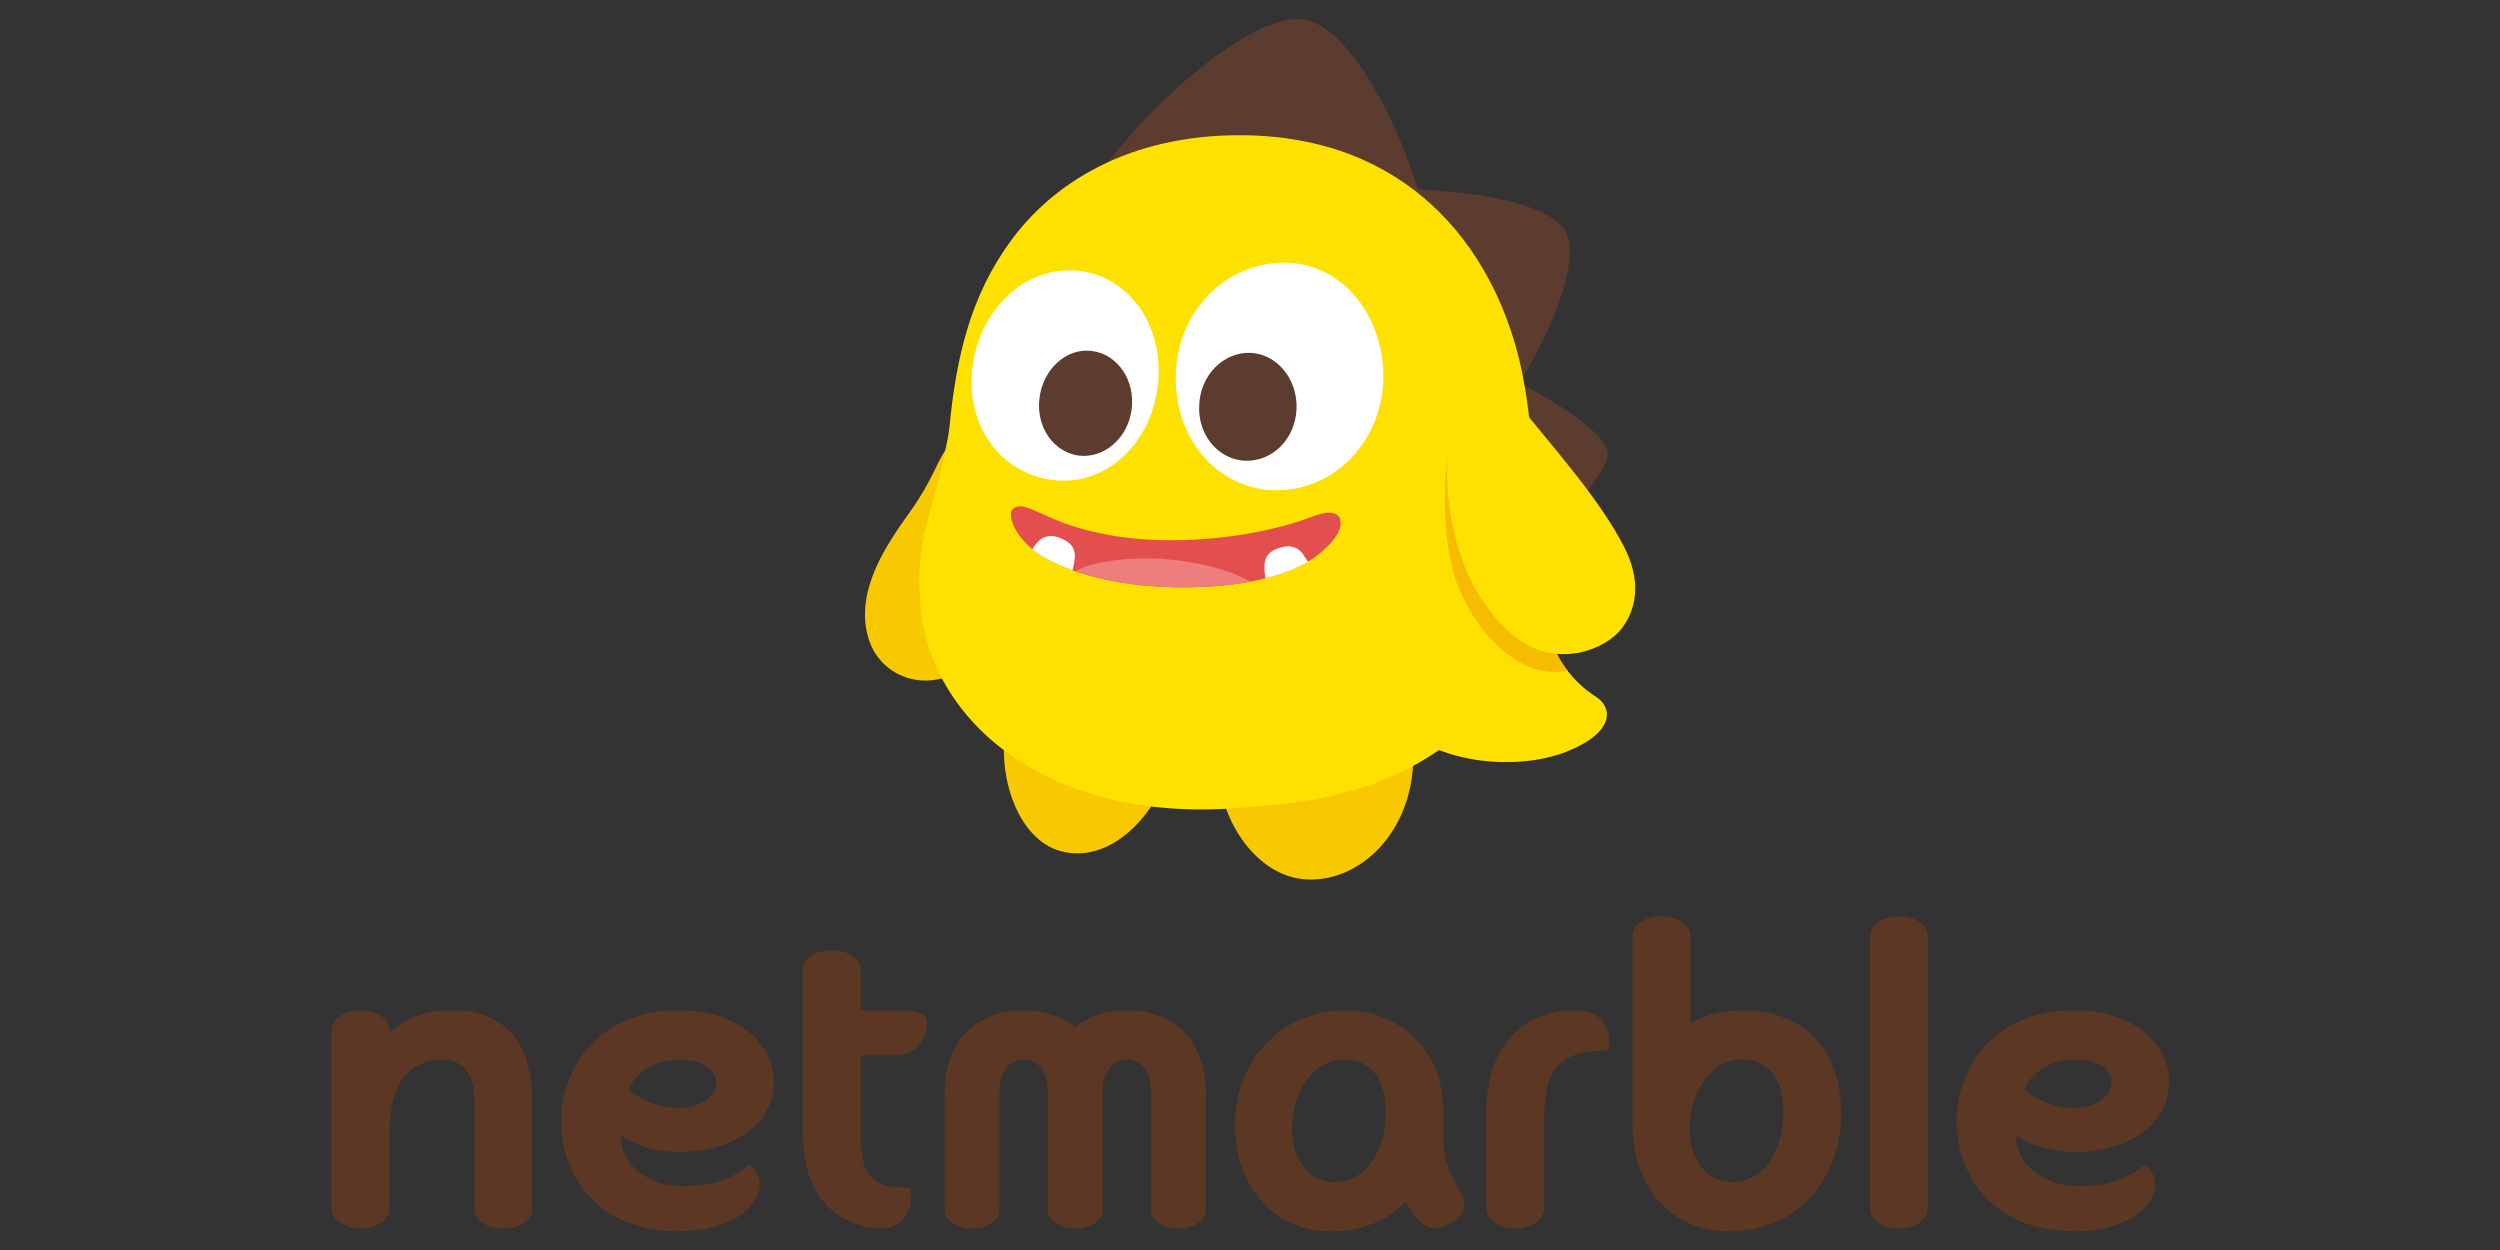 <svg xmlns="http://www.w3.org/2000/svg" xmlns:xlink="http://www.w3.org/1999/xlink" width="200" zoomAndPan="magnify" viewBox="0 0 150 75" height="100" preserveAspectRatio="xMidYMid meet" version="1.0"><rect x="0" y="0" width="150" height="75" fill="#333333" stroke="none"/><defs><clipPath id="067da9e276"><path d="M 65 1.137 L 86 1.137 L 86 17 L 65 17 Z M 65 1.137 " clip-rule="nonzero"/></clipPath><clipPath id="159bf854a7"><path d="M 19.902 60 L 32 60 L 32 73.887 L 19.902 73.887 Z M 19.902 60 " clip-rule="nonzero"/></clipPath><clipPath id="9e65a48fba"><path d="M 48 57 L 56 57 L 56 73.887 L 48 73.887 Z M 48 57 " clip-rule="nonzero"/></clipPath><clipPath id="99f10895b1"><path d="M 112 54 L 116 54 L 116 73.887 L 112 73.887 Z M 112 54 " clip-rule="nonzero"/></clipPath><clipPath id="d261264f07"><path d="M 89 60 L 97 60 L 97 73.887 L 89 73.887 Z M 89 60 " clip-rule="nonzero"/></clipPath><clipPath id="ea4c155a41"><path d="M 33 60 L 47 60 L 47 73.887 L 33 73.887 Z M 33 60 " clip-rule="nonzero"/></clipPath><clipPath id="107209ed06"><path d="M 117 60 L 130.152 60 L 130.152 73.887 L 117 73.887 Z M 117 60 " clip-rule="nonzero"/></clipPath><clipPath id="d543d07045"><path d="M 56 60 L 73 60 L 73 73.887 L 56 73.887 Z M 56 60 " clip-rule="nonzero"/></clipPath><clipPath id="e435a6bb8c"><path d="M 74 60 L 88 60 L 88 73.887 L 74 73.887 Z M 74 60 " clip-rule="nonzero"/></clipPath><clipPath id="a765d9a6bf"><path d="M 97 54 L 111 54 L 111 73.887 L 97 73.887 Z M 97 54 " clip-rule="nonzero"/></clipPath></defs><g clip-path="url(#067da9e276)"><path fill="#5c3c2f" d="M 78.242 1.168 C 73.781 0.59 63.926 11.5 65.117 12.793 C 65.863 13.609 84.516 16.574 85.473 16.043 C 87.055 15.18 82.543 1.906 78.242 1.168 " fill-opacity="1" fill-rule="nonzero"/></g><path fill="#5c3c2f" d="M 93.871 13.77 C 91.988 10.93 79.16 10.793 78.895 12.25 C 78.738 13.164 86.941 26.398 87.836 26.629 C 89.254 26.973 95.68 16.645 93.871 13.77 " fill-opacity="1" fill-rule="nonzero"/><path fill="#5c3c2f" d="M 96.461 27.172 C 96.344 25.684 91.48 23.062 90.559 22.688 C 88.539 21.887 89.434 34.066 91.141 34.355 C 91.516 34.43 92.535 33.586 94.047 31.211 C 95.504 28.941 96.508 27.984 96.461 27.172 " fill-opacity="1" fill-rule="nonzero"/><path fill="#f8c800" d="M 70 46.754 C 68.645 49.703 66.238 51.746 63.648 51.07 C 61.105 50.395 59.754 46.586 60.391 43.375 C 61.039 40.176 64.195 38.957 67.211 40.219 C 69.676 41.246 71.332 43.785 70 46.754 " fill-opacity="1" fill-rule="nonzero"/><path fill="#f8c800" d="M 73.07 46.113 C 73.238 49.367 75.445 52.566 78.324 52.762 C 81.363 52.969 84.469 50.281 84.777 46.039 C 85.012 42.785 82.836 40.602 79.137 40.723 C 75.5 40.855 72.93 42.871 73.07 46.113 " fill-opacity="1" fill-rule="nonzero"/><path fill="#ffe100" d="M 95.781 41.824 C 96.727 42.43 96.945 43.906 94.039 45.082 C 90.973 46.332 85.012 46.016 82.465 41.883 C 81.441 40.23 80.801 36.586 83.023 34.227 C 85.555 31.57 89.469 31.617 91.477 34.605 C 92.816 36.609 92.609 39.789 95.781 41.824 " fill-opacity="1" fill-rule="nonzero"/><path fill="#f8c800" d="M 59.316 27.25 C 59.723 26.121 58.297 24.867 56.816 26.883 C 56.145 27.801 55.984 28.777 54.57 30.75 C 53.262 32.594 51.316 35.336 52.066 38.16 C 52.785 40.859 56.051 41.766 58.316 39.707 C 59.297 38.809 59.445 36.945 58.926 34.93 C 58.426 33.066 58.219 30.555 59.316 27.25 " fill-opacity="1" fill-rule="nonzero"/><path fill="#ffe100" d="M 91.172 21.66 C 89.512 14.715 84.383 8.172 74.496 8.113 C 67.664 8.078 63.109 11.039 60.594 14.523 C 58.258 17.758 57.379 21.324 56.961 25.684 C 56.891 26.355 56.453 28.375 56.008 29.945 C 55.309 32.348 54.992 33.891 55.246 36.531 C 55.93 43.473 63.277 49.746 75.336 48.379 C 81.719 47.957 85.164 46.113 87.945 43.785 C 91.039 41.195 92.562 37.496 92.293 33.273 C 92.141 30.359 92.047 25.301 91.172 21.66 " fill-opacity="1" fill-rule="nonzero"/><path fill="#f6bd00" d="M 92.516 33.953 C 92.453 32.344 92.328 29.641 92.051 27.066 C 91.852 26.785 91.633 26.527 91.445 26.297 C 89.211 23.484 86.977 25.215 86.754 28.32 C 86.559 31.211 86.875 33.754 87.559 35.363 C 88.438 37.406 89.613 38.688 90.797 39.5 C 91.867 40.23 93.02 40.422 94.055 40.254 C 93.176 39.094 92.777 37.793 92.363 36.609 C 92.484 35.758 92.535 34.879 92.516 33.953 " fill-opacity="1" fill-rule="nonzero"/><path fill="#ffe100" d="M 86.867 27.27 C 87.059 24.168 89.699 22.441 91.902 25.23 C 93.371 27.051 96.078 30.117 97.438 32.797 C 98.414 34.691 98.293 36.391 97.32 37.688 C 96.344 38.977 93.586 40.039 91.25 38.453 C 90.074 37.625 88.938 36.359 88.023 34.316 C 87.336 32.688 86.652 30.184 86.867 27.27 " fill-opacity="1" fill-rule="nonzero"/><path fill="#ffffff" d="M 69.457 23.227 C 69.023 26.703 66.266 29.199 63.152 28.801 C 60.051 28.41 57.902 25.523 58.344 22.035 C 58.781 18.551 61.543 15.867 64.785 16.258 C 67.875 16.645 69.922 19.734 69.457 23.227 " fill-opacity="1" fill-rule="nonzero"/><path fill="#5c3c2f" d="M 67.898 24.555 C 67.684 26.297 66.238 27.523 64.719 27.336 C 63.211 27.125 62.141 25.617 62.371 23.863 C 62.594 22.129 63.996 20.859 65.516 21.059 C 67.035 21.246 68.129 22.805 67.898 24.555 " fill-opacity="1" fill-rule="nonzero"/><path fill="#ffffff" d="M 70.551 22.375 C 70.391 26.188 72.902 29.27 76.379 29.41 C 79.867 29.543 82.828 26.684 82.996 22.887 C 83.125 19.07 80.621 15.809 77.133 15.762 C 73.633 15.711 70.691 18.574 70.551 22.375 " fill-opacity="1" fill-rule="nonzero"/><path fill="#5c3c2f" d="M 71.953 24.305 C 71.852 26.113 73.117 27.59 74.73 27.645 C 76.344 27.691 77.715 26.355 77.793 24.531 C 77.863 22.742 76.613 21.23 75.016 21.172 C 73.406 21.113 72.016 22.52 71.953 24.305 " fill-opacity="1" fill-rule="nonzero"/><path fill="#e34f4e" d="M 70.121 32.414 C 74.066 32.438 77.141 31.562 78.051 31.242 C 78.535 31.07 79.191 30.809 79.625 30.758 C 79.949 30.742 80.457 30.805 80.438 31.41 C 80.438 32.062 79.699 32.785 79.16 33.23 C 77.973 34.176 75.363 35.336 70.387 35.238 C 65.422 35.113 62.875 33.645 62.18 33.141 C 61.461 32.617 60.797 31.789 60.68 31.105 C 60.531 30.457 61 30.359 61.328 30.387 C 61.645 30.426 62.035 30.613 62.512 30.828 C 63.023 31.031 65.488 32.395 70.121 32.414 " fill-opacity="1" fill-rule="nonzero"/><path fill="#ed7e7d" d="M 65.039 34.023 C 64.816 34.133 64.645 34.203 64.531 34.285 C 65.887 34.742 67.805 35.168 70.387 35.234 C 72.238 35.273 73.758 35.137 75.016 34.891 C 74.332 34.5 72.883 33.867 70.344 33.586 C 67.52 33.309 65.57 33.82 65.039 34.023 " fill-opacity="1" fill-rule="nonzero"/><path fill="#ffffff" d="M 63.73 32.336 C 62.934 31.957 62.43 32.246 62.082 32.734 C 62.039 32.816 61.988 32.891 61.934 32.949 C 62.008 33.02 62.098 33.082 62.18 33.141 C 62.496 33.383 63.211 33.801 64.348 34.215 C 64.379 34.098 64.414 33.953 64.441 33.801 C 64.543 33.258 64.57 32.703 63.73 32.336 " fill-opacity="1" fill-rule="nonzero"/><path fill="#ffffff" d="M 76.715 32.891 C 75.855 33.176 75.844 33.734 75.875 34.285 C 75.895 34.438 75.895 34.582 75.93 34.691 C 77.035 34.43 77.84 34.066 78.477 33.711 C 78.422 33.625 78.383 33.539 78.301 33.441 C 78.023 32.941 77.566 32.594 76.715 32.891 " fill-opacity="1" fill-rule="nonzero"/><g clip-path="url(#159bf854a7)"><path fill="#5c3724" d="M 27.176 60.625 C 25.586 60.625 24.621 60.934 23.367 61.93 L 23.367 61.754 C 23.367 61.281 22.766 60.625 21.641 60.625 C 20.508 60.625 19.902 61.281 19.902 61.754 L 19.902 72.59 C 19.902 73.059 20.508 73.711 21.641 73.711 C 22.766 73.711 23.367 73.059 23.367 72.59 L 23.367 67.992 C 23.367 65.039 24.508 63.578 26.574 63.578 C 28.004 63.578 28.465 64.773 28.465 65.961 L 28.465 72.59 C 28.465 73.043 29.012 73.711 30.188 73.711 C 31.379 73.711 31.93 73.043 31.93 72.59 L 31.93 66.02 C 31.93 62.242 29.98 60.625 27.176 60.625 " fill-opacity="1" fill-rule="nonzero"/></g><g clip-path="url(#9e65a48fba)"><path fill="#5c3724" d="M 54.039 60.625 L 51.633 60.625 L 51.633 58.145 C 51.633 57.664 51.027 57.02 49.914 57.02 C 48.77 57.02 48.164 57.664 48.164 58.145 L 48.164 67.457 C 48.164 69.023 48.164 72.68 51.926 73.613 C 52.277 73.68 52.57 73.707 52.816 73.707 C 53.598 73.707 54.051 73.449 54.406 72.789 C 54.773 72.121 54.652 71.477 54.59 71.234 C 54.418 71.25 54.266 71.258 54.121 71.258 C 52.977 71.258 52.281 70.891 51.934 70.121 C 51.633 69.438 51.633 68.512 51.633 67.441 L 51.633 63.324 L 53.723 63.324 C 54.863 63.324 55.621 62.348 55.621 61.441 C 55.621 60.91 55.379 60.625 54.039 60.625 " fill-opacity="1" fill-rule="nonzero"/></g><g clip-path="url(#99f10895b1)"><path fill="#5c3724" d="M 113.934 54.98 C 112.797 54.98 112.203 55.625 112.203 56.094 L 112.203 72.57 C 112.203 73.043 112.797 73.707 113.934 73.707 C 115.062 73.707 115.664 73.043 115.664 72.57 L 115.664 56.094 C 115.664 55.645 115.105 54.98 113.934 54.98 " fill-opacity="1" fill-rule="nonzero"/></g><g clip-path="url(#d261264f07)"><path fill="#5c3724" d="M 94.23 60.625 C 92.355 60.625 89.18 61.859 89.18 66.746 L 89.18 72.57 C 89.18 73.043 89.781 73.707 90.914 73.707 C 92.043 73.707 92.648 73.043 92.648 72.57 L 92.648 67.355 C 92.648 64.312 93.316 63.027 96.48 63.027 C 96.547 62.805 96.676 62.18 96.301 61.512 C 95.859 60.695 95.07 60.625 94.23 60.625 " fill-opacity="1" fill-rule="nonzero"/></g><g clip-path="url(#ea4c155a41)"><path fill="#5c3724" d="M 37.711 65.363 C 38.301 64.102 39.551 63.574 40.719 63.574 C 41.91 63.574 42.969 63.992 42.969 64.957 C 42.969 65.828 41.973 66.484 40.703 66.484 C 39.371 66.484 38.094 65.742 37.711 65.363 M 46.434 64.875 C 46.434 62.895 44.605 60.625 40.719 60.625 C 35.855 60.625 33.668 64.141 33.668 67.25 C 33.668 70.488 35.793 73.879 40.734 73.879 C 43.383 73.879 45.293 72.785 45.57 71.297 C 45.684 70.656 45.289 70.051 44.961 69.859 C 43.707 71.031 41.891 71.215 40.668 71.152 C 38.805 71.051 37.199 69.824 37.254 68.141 C 38.305 68.859 39.695 69.125 40.719 69.125 C 43.836 69.125 46.434 67.578 46.434 64.875 " fill-opacity="1" fill-rule="nonzero"/></g><g clip-path="url(#107209ed06)"><path fill="#5c3724" d="M 124.441 63.574 C 125.637 63.574 126.691 63.992 126.691 64.957 C 126.691 65.828 125.699 66.484 124.438 66.484 C 123.102 66.484 121.824 65.742 121.438 65.359 C 122.035 64.098 123.281 63.574 124.441 63.574 M 128.688 69.859 C 127.438 71.031 125.621 71.215 124.398 71.152 C 122.535 71.051 120.934 69.824 120.98 68.137 C 122.035 68.859 123.426 69.125 124.441 69.125 C 127.566 69.125 130.152 67.578 130.152 64.879 C 130.152 62.895 128.336 60.625 124.441 60.625 C 119.586 60.625 117.398 64.137 117.398 67.25 C 117.398 70.488 119.523 73.879 124.461 73.879 C 127.113 73.879 129.023 72.781 129.301 71.297 C 129.414 70.656 129.008 70.055 128.688 69.859 " fill-opacity="1" fill-rule="nonzero"/></g><g clip-path="url(#d543d07045)"><path fill="#5c3724" d="M 67.609 60.625 C 66.312 60.633 65.281 61 64.516 61.625 C 63.75 61 62.719 60.633 61.418 60.625 C 58.27 60.641 56.676 62.758 56.676 65.613 L 56.676 72.648 C 56.676 73.094 57.242 73.707 58.324 73.707 C 59.398 73.707 59.969 73.094 59.969 72.648 L 59.969 65.559 C 59.969 64.375 60.48 63.574 61.418 63.574 C 62.367 63.574 62.871 64.375 62.871 65.559 L 62.871 72.648 C 62.871 73.094 63.445 73.707 64.512 73.707 L 64.516 73.707 C 65.59 73.707 66.16 73.094 66.16 72.648 L 66.16 65.559 C 66.16 64.375 66.664 63.574 67.609 63.574 C 68.555 63.574 69.066 64.375 69.066 65.559 L 69.066 72.648 C 69.066 73.094 69.633 73.707 70.707 73.707 C 71.777 73.707 72.352 73.094 72.352 72.648 L 72.352 65.613 C 72.352 62.758 70.758 60.641 67.609 60.625 " fill-opacity="1" fill-rule="nonzero"/></g><g clip-path="url(#e435a6bb8c)"><path fill="#5c3724" d="M 83.129 67.125 C 83.016 69.254 81.824 71.098 79.793 70.902 C 78.223 70.758 77.285 69.07 77.578 66.988 C 77.863 64.902 79.164 63.438 80.84 63.574 C 82.477 63.664 83.25 65.039 83.129 67.125 M 86.609 68.488 L 86.609 66.785 C 86.609 62.551 83.547 60.625 80.715 60.625 C 76.801 60.625 74.094 63.73 74.094 67.449 C 74.094 71.434 76.641 73.879 79.828 73.879 C 82.152 73.879 83.48 72.949 84.34 72.117 C 84.578 72.539 84.785 72.828 84.984 73.078 C 85.312 73.469 85.68 73.664 86.109 73.664 C 86.344 73.664 86.59 73.609 86.855 73.492 C 87.367 73.27 87.695 72.941 87.805 72.531 C 87.914 72.117 87.777 71.719 87.609 71.48 C 87.023 70.598 86.609 69.371 86.609 68.488 " fill-opacity="1" fill-rule="nonzero"/></g><g clip-path="url(#a765d9a6bf)"><path fill="#5c3724" d="M 106.988 67.125 C 106.871 69.254 105.684 71.098 103.652 70.902 C 102.07 70.758 101.133 69.07 101.426 66.988 C 101.719 64.902 103.02 63.438 104.695 63.574 C 106.324 63.664 107.105 65.039 106.988 67.125 M 104.566 60.625 C 103.379 60.625 102.316 60.895 101.414 61.379 L 101.414 56.094 C 101.414 55.645 100.855 54.98 99.672 54.98 C 98.543 54.98 97.945 55.625 97.945 56.094 L 97.945 67.449 C 97.945 71.434 100.496 73.879 103.68 73.879 C 108.184 73.879 110.465 70.418 110.465 66.785 C 110.465 62.836 108.086 60.625 104.566 60.625 " fill-opacity="1" fill-rule="nonzero"/></g></svg>